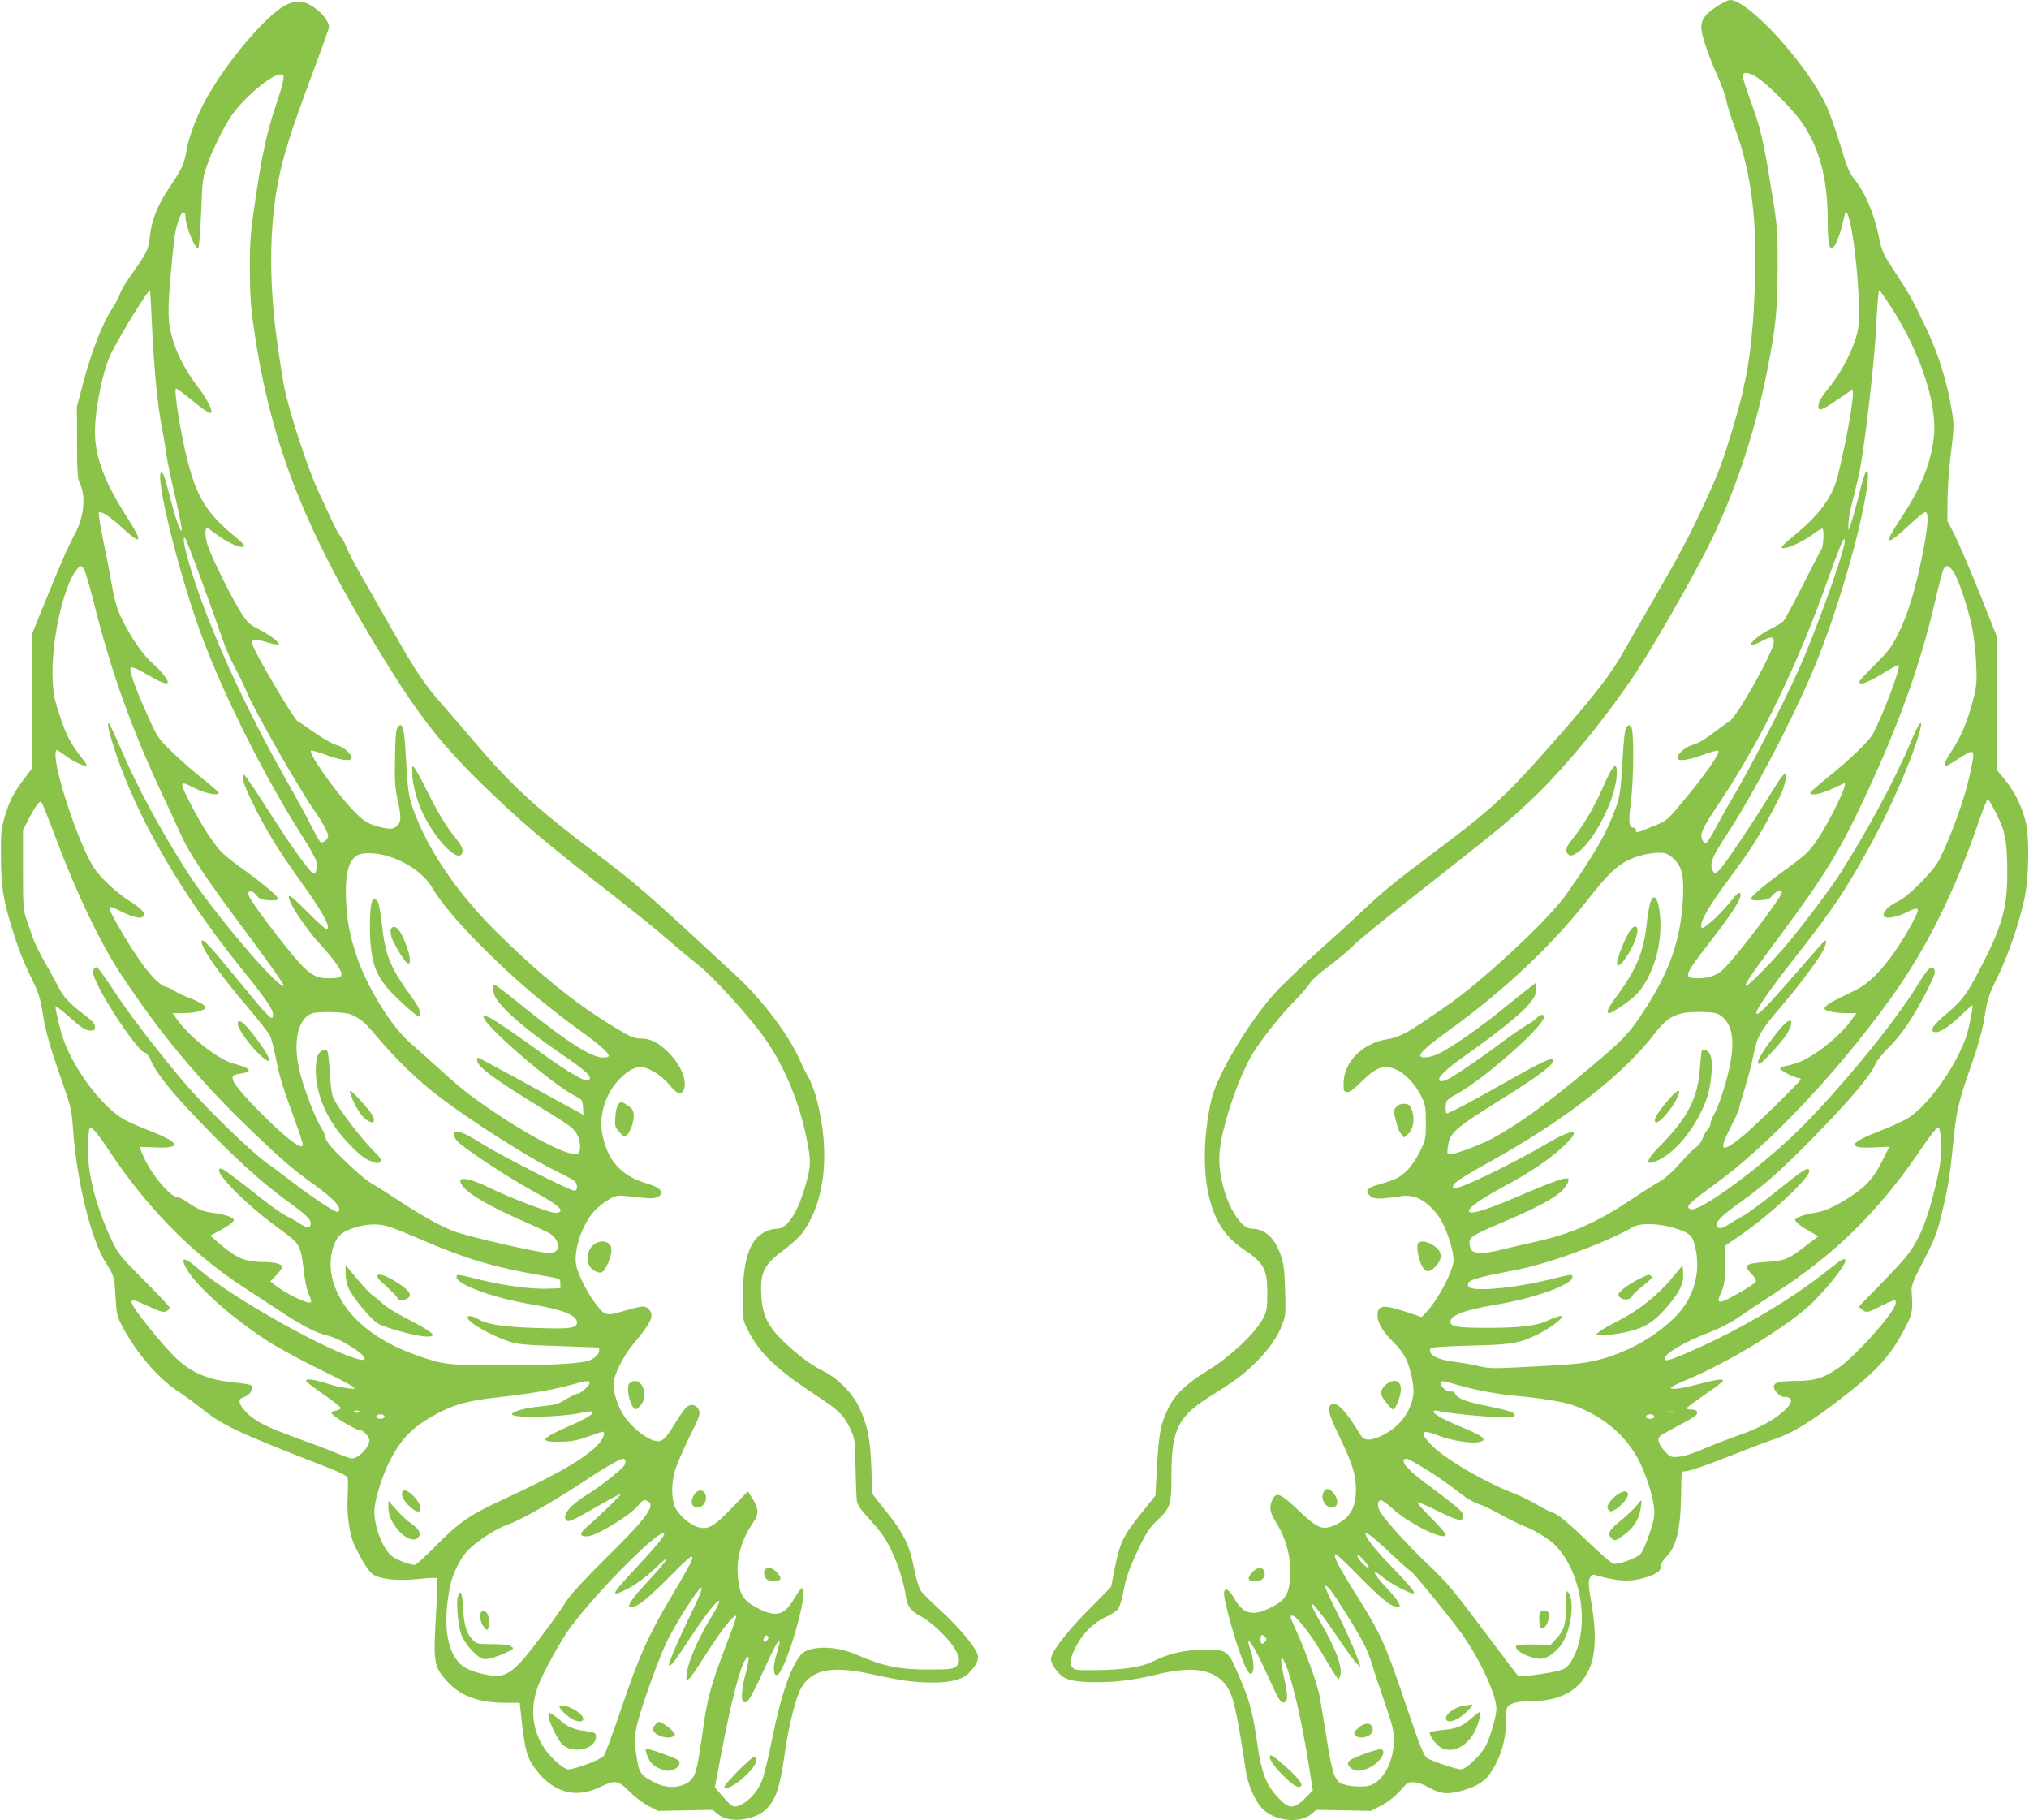 <?xml version="1.0" standalone="no"?>
<!DOCTYPE svg PUBLIC "-//W3C//DTD SVG 20010904//EN"
 "http://www.w3.org/TR/2001/REC-SVG-20010904/DTD/svg10.dtd">
<svg version="1.0" xmlns="http://www.w3.org/2000/svg"
 width="1280pt" height="1148pt" viewBox="0 0 1280 1148"
 preserveAspectRatio="xMidYMid meet">
<g transform="translate(0,1148) scale(0.1,-0.1)"
fill="#8bc34a" stroke="none">
<path d="M10832 11440 c-79 -51 -105 -90 -98 -148 7 -56 48 -173 103 -296 24
-54 49 -123 54 -152 6 -30 28 -101 49 -158 110 -294 149 -603 129 -1048 -15
-364 -49 -570 -140 -867 -66 -217 -88 -274 -176 -466 -96 -207 -162 -332 -315
-595 -69 -118 -153 -265 -188 -327 -83 -148 -178 -273 -410 -538 -328 -375
-420 -461 -767 -721 -290 -218 -338 -257 -493 -403 -69 -65 -161 -149 -205
-188 -44 -38 -112 -101 -152 -139 -39 -38 -96 -92 -126 -121 -166 -156 -406
-538 -452 -718 -44 -176 -57 -398 -31 -555 32 -194 99 -311 232 -400 128 -86
149 -126 149 -275 -1 -103 -2 -114 -30 -165 -50 -92 -201 -234 -340 -320 -143
-88 -210 -152 -254 -240 -49 -100 -60 -159 -72 -364 l-10 -189 -89 -111 c-113
-141 -134 -183 -165 -335 -14 -68 -25 -126 -25 -128 0 -2 -62 -65 -138 -141
-139 -139 -242 -273 -242 -316 0 -28 36 -82 71 -109 36 -26 94 -36 214 -37
130 0 239 14 389 50 224 55 362 31 435 -76 42 -61 62 -149 121 -537 11 -77 53
-176 95 -225 73 -86 239 -109 317 -44 l32 27 171 -3 172 -4 61 31 c54 27 101
67 155 130 26 32 79 27 153 -14 70 -39 115 -44 201 -21 81 22 140 54 171 94
68 87 112 216 112 332 0 43 3 86 6 95 12 30 60 45 143 45 187 0 305 60 370
189 48 93 54 235 20 433 -18 104 -20 132 -10 154 9 21 16 25 34 20 148 -43
230 -45 332 -11 62 21 85 41 85 72 0 14 13 36 29 51 64 60 93 176 96 382 3
174 1 160 25 160 26 0 147 42 335 117 83 33 182 71 220 83 123 40 247 116 455
279 210 165 294 260 381 431 45 88 47 103 38 235 -2 20 14 63 46 125 108 209
114 226 154 395 30 126 45 224 60 380 23 232 31 271 120 525 43 123 67 212 81
300 19 112 27 137 81 247 68 138 137 340 170 494 30 140 33 401 5 499 -26 93
-67 176 -125 248 l-51 62 0 419 0 419 -113 284 c-63 156 -134 321 -158 368
l-44 85 1 130 c1 72 8 189 17 260 25 199 25 214 11 300 -32 191 -82 353 -160
519 -87 183 -106 218 -184 336 -92 140 -98 151 -118 250 -28 139 -87 277 -149
354 -37 45 -49 74 -98 235 -25 84 -62 187 -81 229 -120 263 -492 672 -611 672
-11 0 -48 -18 -81 -40z m274 -464 c69 -51 204 -189 256 -261 113 -158 168
-360 168 -617 0 -148 10 -199 35 -178 18 15 49 98 65 174 10 49 14 56 22 41
45 -79 93 -598 69 -733 -21 -112 -102 -271 -192 -378 -26 -32 -51 -70 -55 -87
-12 -56 10 -53 109 17 52 36 98 66 102 66 19 0 -28 -283 -89 -533 -34 -140
-114 -251 -283 -389 -40 -32 -73 -64 -73 -69 0 -25 124 27 198 82 29 23 57 38
60 34 10 -10 5 -115 -7 -128 -5 -7 -57 -106 -115 -222 -58 -115 -114 -219
-124 -230 -9 -11 -46 -35 -82 -52 -71 -35 -141 -94 -121 -101 7 -2 34 8 61 22
63 34 80 34 80 -3 0 -58 -228 -466 -278 -499 -15 -9 -63 -44 -108 -78 -50 -38
-97 -65 -126 -72 -47 -12 -103 -63 -95 -86 7 -19 69 -10 159 23 49 18 92 30
98 26 17 -10 -89 -161 -236 -335 -90 -108 -89 -107 -187 -146 -94 -39 -97 -39
-97 -19 0 8 -7 15 -15 15 -28 0 -33 33 -18 145 20 157 22 466 4 489 -13 15
-16 15 -29 2 -11 -11 -18 -65 -27 -223 -11 -182 -16 -217 -40 -283 -59 -164
-132 -292 -317 -555 -112 -159 -541 -557 -763 -707 -49 -34 -122 -83 -160
-109 -83 -56 -143 -84 -205 -94 -154 -24 -272 -143 -274 -275 -1 -49 1 -55 21
-58 16 -2 41 15 90 64 98 97 148 113 229 74 56 -27 119 -98 152 -168 24 -50
27 -69 27 -162 0 -100 -2 -109 -36 -180 -21 -44 -55 -94 -82 -122 -46 -45 -73
-59 -189 -92 -63 -18 -77 -37 -48 -66 23 -23 56 -25 165 -9 59 9 85 9 121 -1
60 -17 133 -84 171 -157 38 -71 73 -187 73 -240 0 -64 -96 -248 -172 -329
l-29 -31 -87 29 c-159 52 -192 49 -192 -21 0 -45 39 -109 104 -170 26 -24 58
-66 72 -94 33 -64 57 -180 50 -235 -14 -104 -87 -201 -189 -252 -78 -39 -121
-40 -143 -2 -88 146 -145 208 -178 196 -38 -14 -30 -51 42 -202 86 -178 106
-243 106 -342 -1 -117 -46 -186 -148 -225 -67 -26 -100 -10 -217 101 -114 109
-140 118 -165 58 -19 -45 -13 -73 32 -146 67 -111 96 -242 80 -371 -10 -78
-38 -116 -117 -155 -117 -59 -176 -44 -234 59 -31 54 -57 69 -63 36 -8 -42 92
-387 139 -479 11 -22 25 -38 32 -35 20 6 19 81 -2 143 -47 134 20 39 101 -143
75 -167 89 -189 111 -180 23 9 22 46 -3 159 -25 111 -23 154 5 93 46 -102 108
-370 155 -669 l22 -138 -50 -51 c-63 -63 -96 -67 -148 -16 -93 89 -124 164
-154 370 -27 190 -48 269 -114 419 -70 163 -73 165 -219 165 -126 -1 -225 -24
-326 -75 -71 -35 -184 -52 -364 -54 -117 -1 -130 1 -143 19 -19 25 -11 63 27
136 43 80 111 147 185 180 35 16 70 40 79 53 8 13 22 57 30 98 19 102 38 154
101 287 45 95 64 123 118 175 79 75 86 98 86 275 0 302 40 379 268 519 138 86
186 122 264 199 81 79 138 161 168 241 20 52 22 71 17 212 -3 127 -8 167 -27
222 -37 109 -100 168 -181 168 -102 0 -220 272 -206 475 12 172 130 513 228
659 68 101 172 229 254 311 39 39 77 85 87 102 9 17 58 63 110 101 51 37 120
94 153 126 71 68 186 161 590 478 354 278 442 352 593 500 178 175 392 435
577 703 113 162 376 618 492 850 162 322 291 706 368 1090 57 286 69 394 69
665 1 237 0 252 -37 480 -54 337 -69 399 -139 589 -27 74 -47 140 -44 147 10
26 54 14 112 -30z m821 -1428 c190 -294 298 -623 272 -832 -21 -168 -84 -320
-213 -514 -108 -162 -88 -172 62 -30 46 43 90 78 98 78 24 0 17 -95 -21 -282
-44 -217 -92 -369 -152 -489 -40 -80 -61 -108 -145 -191 -54 -53 -98 -101 -98
-107 0 -27 50 -8 164 61 43 27 81 46 84 43 14 -14 -89 -289 -161 -431 -24 -47
-148 -166 -300 -288 -53 -43 -97 -82 -97 -87 0 -20 70 -7 139 26 40 19 75 35
77 35 24 0 -91 -237 -175 -361 -50 -72 -71 -92 -182 -173 -157 -113 -241 -185
-233 -198 4 -6 30 -8 62 -6 45 4 58 10 74 31 18 25 58 38 58 19 0 -31 -292
-415 -372 -489 -36 -34 -91 -53 -151 -53 -103 0 -99 10 78 239 119 153 185
254 185 283 0 31 -17 20 -71 -48 -29 -36 -80 -89 -113 -117 -56 -46 -61 -49
-64 -29 -5 34 54 134 167 287 159 213 210 295 332 536 21 42 44 127 36 135
-11 12 -27 -9 -111 -145 -103 -166 -246 -380 -293 -439 -39 -48 -53 -49 -64
-7 -11 38 7 77 100 220 162 248 383 667 524 992 139 320 295 831 347 1140 19
109 19 166 0 147 -5 -5 -25 -72 -44 -149 -19 -77 -42 -158 -50 -180 l-15 -40
0 42 c-1 23 13 95 30 160 16 65 35 141 40 168 35 179 93 684 104 900 7 150 15
245 21 245 2 0 34 -46 71 -102z m-292 -1500 c-25 -120 -186 -562 -282 -778
-108 -242 -333 -676 -442 -854 -20 -33 -58 -103 -86 -155 -27 -52 -56 -97 -62
-99 -7 -2 -18 8 -24 21 -17 38 -3 69 115 245 263 397 486 857 681 1407 59 166
91 245 100 245 4 0 4 -15 0 -32z m689 -175 c32 -49 90 -222 117 -349 11 -55
23 -157 26 -230 5 -119 3 -139 -21 -234 -32 -126 -79 -236 -135 -318 -39 -58
-51 -92 -33 -92 5 0 40 20 78 45 107 69 108 69 69 -108 -31 -146 -117 -382
-192 -531 -35 -70 -192 -228 -256 -259 -63 -30 -102 -69 -93 -93 8 -22 72 -13
142 21 88 43 92 34 33 -75 -70 -129 -150 -242 -223 -316 -60 -60 -89 -80 -181
-124 -106 -50 -145 -75 -145 -91 0 -15 65 -29 132 -29 l69 0 -33 -46 c-49 -69
-155 -164 -239 -216 -68 -42 -104 -57 -181 -73 -16 -3 -28 -10 -28 -16 0 -10
96 -59 118 -59 6 0 12 -4 12 -8 0 -11 -291 -296 -360 -353 -144 -118 -163
-105 -80 56 28 54 50 103 50 110 0 8 16 64 36 127 19 62 44 154 54 205 24 124
43 158 162 298 116 135 232 287 271 356 27 46 36 86 17 74 -6 -4 -93 -102
-194 -219 -179 -206 -236 -263 -236 -233 0 23 98 163 252 358 235 299 323 432
481 724 94 174 195 396 256 564 74 202 64 250 -14 64 -94 -228 -280 -574 -450
-838 -59 -92 -216 -301 -319 -425 -97 -117 -263 -286 -272 -278 -9 10 21 55
209 308 284 381 382 541 536 870 221 471 357 850 451 1258 22 96 45 183 51
193 15 29 36 23 63 -18z m270 -1525 c57 -115 68 -171 69 -368 0 -230 -32 -343
-179 -624 -81 -156 -105 -187 -232 -294 -66 -57 -81 -92 -39 -92 31 0 91 41
165 113 33 31 62 57 65 57 7 0 -20 -142 -38 -195 -64 -189 -237 -433 -366
-516 -28 -17 -107 -54 -177 -81 -201 -77 -215 -113 -40 -105 l97 5 -45 -90
c-55 -110 -102 -162 -206 -229 -102 -65 -154 -88 -230 -100 -33 -5 -74 -17
-90 -25 -29 -15 -29 -16 -12 -35 10 -11 44 -35 76 -53 l59 -33 -78 -60 c-111
-86 -130 -94 -247 -102 -139 -10 -151 -19 -95 -77 18 -19 29 -39 26 -47 -7
-18 -196 -127 -220 -127 -22 0 -21 8 4 67 17 39 21 70 23 168 l1 119 80 55
c111 75 234 177 338 278 90 88 125 137 107 148 -15 9 -37 -6 -210 -144 -89
-71 -178 -137 -198 -147 -21 -10 -60 -34 -89 -52 -54 -36 -83 -37 -83 -4 0 24
44 65 160 147 141 101 247 195 431 382 242 246 380 408 412 485 8 19 48 69 89
109 77 77 149 184 231 344 54 106 60 125 47 145 -16 25 -39 1 -107 -109 -147
-240 -513 -683 -764 -926 -241 -233 -611 -502 -663 -482 -37 14 -18 33 159
163 330 240 753 686 1088 1147 234 320 418 688 577 1155 23 67 46 122 50 122
4 0 29 -42 54 -92z m-2026 -294 c46 -53 55 -99 49 -239 -13 -262 -84 -466
-255 -724 -89 -135 -123 -170 -347 -358 -257 -215 -440 -347 -605 -436 -71
-38 -229 -97 -262 -97 -19 0 -20 4 -14 47 12 89 38 112 333 297 240 150 332
218 333 249 1 25 -69 -7 -302 -139 -226 -128 -366 -202 -373 -196 -7 7 -7 56
1 76 3 9 32 30 63 46 169 90 551 427 551 486 0 20 -24 17 -45 -6 -10 -11 -41
-33 -69 -49 -28 -16 -100 -66 -161 -112 -150 -112 -322 -228 -352 -235 -13 -4
-27 -3 -31 0 -17 18 36 70 168 163 207 147 347 260 397 321 35 43 43 60 43 93
l0 41 -44 -34 c-24 -18 -100 -79 -168 -134 -138 -113 -326 -244 -403 -280 -55
-26 -115 -32 -115 -11 0 20 53 66 180 158 347 250 657 542 880 829 119 153
181 212 263 250 68 32 175 50 222 38 17 -4 45 -24 63 -44z m289 -981 c92 -67
95 -217 11 -483 -16 -52 -41 -114 -54 -137 -13 -23 -24 -51 -24 -62 0 -11 -8
-28 -19 -38 -10 -10 -23 -34 -30 -53 -6 -19 -24 -44 -40 -54 -16 -11 -62 -57
-102 -103 -47 -53 -94 -95 -129 -115 -30 -17 -106 -65 -170 -108 -225 -150
-382 -220 -605 -270 -77 -17 -176 -40 -219 -51 -106 -27 -174 -28 -192 -4 -8
10 -14 32 -14 47 0 36 22 49 210 129 266 113 372 176 406 240 32 62 -4 53
-326 -84 -186 -79 -275 -106 -291 -90 -17 17 61 74 208 154 164 88 275 161
359 235 155 136 110 152 -92 33 -229 -134 -557 -290 -574 -273 -21 21 28 55
249 178 457 254 825 542 1023 801 83 109 144 136 295 132 75 -2 98 -7 120 -24z
m1387 -769 c9 -89 0 -165 -36 -314 -52 -214 -103 -336 -184 -437 -26 -32 -104
-116 -173 -186 l-126 -129 23 -18 c27 -22 33 -21 129 28 39 20 75 34 78 30 15
-15 -7 -56 -72 -138 -87 -109 -224 -247 -288 -290 -92 -63 -148 -79 -263 -80
-107 0 -142 -9 -142 -37 0 -22 39 -63 61 -63 64 0 64 -35 0 -92 -63 -57 -165
-111 -289 -153 -53 -18 -146 -54 -207 -80 -68 -30 -130 -50 -163 -53 -50 -4
-54 -3 -87 32 -44 47 -54 82 -29 101 11 8 62 37 115 65 53 27 102 56 108 64
18 21 5 36 -30 36 -16 0 -29 3 -29 8 0 4 52 42 115 86 63 43 115 82 115 87 0
15 -33 10 -155 -21 -115 -30 -175 -37 -175 -22 0 4 42 25 93 46 283 118 672
357 813 502 106 108 209 243 195 257 -12 12 -10 13 -148 -94 -231 -179 -559
-368 -864 -498 -98 -42 -129 -49 -129 -31 0 33 133 110 300 173 56 22 126 59
170 90 41 29 139 94 218 145 378 243 652 509 912 887 82 121 118 165 130 165
4 0 10 -30 14 -66z m-1721 -559 c38 -8 87 -25 110 -37 36 -20 44 -31 56 -73
48 -171 0 -345 -131 -471 -153 -149 -381 -258 -593 -283 -49 -6 -197 -16 -328
-22 -215 -11 -245 -11 -305 4 -37 9 -105 22 -152 27 -100 13 -154 36 -158 67
-3 19 2 22 50 27 29 3 141 8 248 10 221 6 272 16 385 72 87 44 173 113 141
114 -11 0 -42 -11 -71 -24 -80 -39 -171 -50 -385 -51 -197 0 -240 7 -240 39 0
40 91 74 280 106 251 41 490 127 490 176 0 19 -4 18 -144 -16 -231 -57 -499
-80 -513 -43 -14 37 21 49 300 103 206 39 571 173 737 270 42 24 123 26 223 5z
m-1310 -1005 c111 -31 240 -54 362 -65 134 -12 286 -36 339 -55 194 -66 348
-195 429 -360 59 -119 101 -275 92 -343 -7 -59 -59 -203 -84 -236 -21 -27
-142 -72 -173 -63 -12 3 -71 53 -132 111 -165 159 -213 198 -254 212 -20 7
-66 30 -101 52 -36 21 -99 52 -140 68 -193 74 -447 224 -529 313 -71 77 -54
94 54 51 73 -29 199 -50 249 -41 67 13 39 36 -121 102 -110 46 -168 80 -159
94 3 5 20 4 38 -1 41 -12 321 -39 403 -39 35 0 65 4 68 9 12 19 -27 33 -162
61 -146 29 -195 48 -212 79 -6 12 -17 17 -29 14 -21 -5 -61 28 -61 52 0 20 0
20 123 -15z m1350 -167 c-7 -2 -21 -2 -30 0 -10 3 -4 5 12 5 17 0 24 -2 18 -5z
m-128 -23 c8 -13 -20 -24 -41 -16 -20 8 -9 26 16 26 10 0 22 -5 25 -10z
m-1481 -312 c81 -47 173 -110 264 -181 34 -27 83 -55 109 -63 26 -8 90 -38
143 -68 52 -29 116 -60 141 -70 57 -20 155 -79 190 -112 183 -174 236 -550
107 -748 -31 -47 -51 -54 -198 -76 -96 -14 -128 -16 -136 -7 -6 7 -106 138
-221 292 -179 239 -228 298 -331 395 -122 115 -264 269 -309 335 -26 38 -27
78 -3 83 8 1 39 -20 68 -47 104 -99 342 -216 342 -169 0 7 -41 54 -92 105 -51
51 -89 95 -86 98 3 3 62 -22 130 -56 125 -62 158 -69 158 -32 -1 28 -17 43
-160 151 -141 105 -160 121 -199 164 -22 26 -22 48 2 48 6 0 43 -19 81 -42z
m-189 -548 c70 -66 131 -120 135 -120 9 0 189 -219 300 -365 122 -161 240
-408 240 -502 0 -47 -39 -184 -68 -236 -32 -60 -125 -147 -156 -147 -29 0
-194 56 -214 72 -22 19 -46 79 -137 348 -124 368 -157 440 -306 676 -107 172
-139 230 -139 258 0 15 42 -22 153 -135 96 -98 169 -164 199 -179 88 -46 75 1
-33 114 -78 83 -90 120 -19 61 24 -20 74 -52 112 -71 122 -62 119 -44 -20 100
-111 114 -171 184 -191 224 -26 50 21 18 144 -98z m-156 -57 c17 -20 28 -39
26 -42 -6 -6 -54 38 -66 62 -17 31 8 19 40 -20z m-221 -175 c29 -32 178 -270
217 -348 18 -36 42 -96 53 -135 11 -38 46 -144 78 -235 50 -145 57 -174 57
-240 -1 -131 -66 -253 -150 -281 -45 -15 -157 -5 -189 16 -38 25 -53 76 -89
305 -19 118 -38 235 -44 260 -17 75 -90 278 -137 380 -49 109 -50 110 -30 110
23 0 118 -122 189 -243 36 -62 74 -123 83 -136 l18 -25 9 22 c22 48 -27 179
-133 358 -28 47 -49 91 -47 97 5 15 71 -70 178 -228 48 -72 98 -140 110 -150
l22 -20 -8 25 c-17 58 -80 200 -150 340 -73 145 -81 174 -37 128z m-410 -335
c-16 -15 -18 -15 -24 0 -3 9 -3 25 0 34 6 15 8 15 24 0 15 -16 15 -18 0 -34z"/>
<path d="M10162 6618 c-11 -18 -34 -67 -52 -108 -53 -121 -120 -235 -195 -328
-38 -47 -43 -73 -21 -91 11 -10 21 -9 43 3 110 57 263 355 263 513 0 51 -11
54 -38 11z"/>
<path d="M8810 4500 c-15 -15 -19 -28 -14 -48 18 -78 26 -102 43 -124 l19 -23
26 24 c32 30 42 92 24 146 -11 34 -18 40 -45 43 -22 2 -38 -3 -53 -18z"/>
<path d="M8944 3635 c-9 -22 4 -94 24 -135 24 -48 51 -50 91 -5 47 54 40 95
-23 134 -39 25 -84 27 -92 6z"/>
<path d="M8747 2750 c-33 -26 -41 -53 -26 -82 13 -26 59 -78 69 -78 11 0 40
68 46 110 11 67 -35 92 -89 50z"/>
<path d="M8348 2065 c-24 -52 37 -118 78 -84 19 16 11 55 -18 87 -28 29 -46
28 -60 -3z"/>
<path d="M7896 1559 c-31 -36 -24 -52 23 -52 40 0 63 20 59 52 -5 41 -48 41
-82 0z"/>
<path d="M8010 397 c0 -38 144 -187 180 -187 42 0 19 38 -70 119 -91 81 -110
93 -110 68z"/>
<path d="M11235 4998 c-25 -29 -68 -86 -96 -126 -47 -70 -59 -102 -40 -102 16
0 160 158 180 199 43 84 19 100 -44 29z"/>
<path d="M10411 5788 c-6 -18 -16 -75 -22 -128 -18 -177 -64 -290 -180 -449
-68 -92 -81 -121 -56 -121 16 0 118 69 161 109 74 68 138 213 155 351 22 170
-21 344 -58 238z"/>
<path d="M10297 5627 c-32 -25 -110 -218 -94 -234 13 -12 54 37 91 109 47 91
48 160 3 125z"/>
<path d="M10736 4852 c-3 -5 -8 -54 -12 -108 -12 -188 -77 -315 -255 -495 -95
-96 -94 -129 2 -82 113 57 238 219 296 385 31 88 42 238 21 278 -14 26 -42 38
-52 22z"/>
<path d="M10514 4530 c-60 -71 -84 -114 -71 -127 19 -19 117 95 144 168 19 51
-10 34 -73 -41z"/>
<path d="M10565 3439 c-104 -127 -224 -223 -370 -297 -44 -22 -91 -49 -105
-61 l-25 -20 59 -1 c32 0 98 9 146 21 108 25 170 65 252 163 77 91 100 141 96
205 l-3 51 -50 -61z"/>
<path d="M10345 3416 c-67 -32 -135 -83 -135 -101 0 -24 43 -39 69 -26 11 7
21 16 21 21 0 5 30 33 66 61 47 38 62 54 52 60 -18 12 -16 12 -73 -15z"/>
<path d="M10213 2060 c-33 -20 -73 -66 -73 -85 0 -7 6 -18 13 -24 23 -19 117
66 117 105 0 21 -27 23 -57 4z"/>
<path d="M10326 1986 c-14 -19 -60 -62 -101 -96 -78 -64 -88 -85 -56 -114 17
-16 21 -15 67 17 66 45 102 100 113 167 5 30 8 56 6 58 -1 1 -14 -13 -29 -32z"/>
<path d="M9880 1360 c0 -120 -12 -162 -60 -213 l-38 -41 -105 2 c-63 1 -108
-2 -112 -8 -17 -28 80 -80 155 -82 42 -1 112 53 143 111 53 96 69 258 31 308
-11 16 -13 5 -14 -77z"/>
<path d="M9717 1313 c-11 -11 -8 -91 4 -99 24 -15 54 37 50 89 -1 17 -40 25
-54 10z"/>
<path d="M9232 721 c-66 -11 -130 -67 -105 -92 18 -18 73 5 121 50 40 38 50
52 35 50 -5 -1 -27 -5 -51 -8z"/>
<path d="M9290 649 c-66 -58 -96 -71 -184 -80 -43 -4 -81 -11 -84 -14 -13 -12
36 -80 69 -98 68 -36 153 1 205 89 25 42 48 117 42 135 -2 4 -23 -10 -48 -32z"/>
<path d="M8568 581 c-28 -25 -30 -31 -19 -45 27 -32 111 -8 111 33 0 47 -46
53 -92 12z"/>
<path d="M8630 426 c-128 -45 -146 -60 -111 -95 26 -26 63 -26 116 -2 70 31
120 111 75 118 -8 1 -44 -8 -80 -21z"/>
<path d="M1801 11447 c-122 -62 -373 -359 -504 -597 -57 -104 -105 -232 -120
-316 -15 -88 -28 -117 -97 -219 -85 -126 -123 -218 -135 -330 -9 -79 -20 -102
-103 -218 -39 -53 -76 -114 -83 -135 -6 -20 -27 -60 -45 -88 -68 -102 -135
-274 -192 -489 l-37 -140 1 -225 c0 -183 4 -231 16 -255 42 -81 29 -214 -31
-326 -46 -86 -83 -170 -192 -438 l-79 -194 0 -423 0 -423 -50 -66 c-64 -85
-94 -144 -122 -242 -20 -68 -23 -100 -22 -243 0 -181 14 -271 64 -437 44 -143
76 -226 131 -338 42 -85 53 -120 70 -224 20 -122 44 -204 134 -461 42 -121 48
-148 56 -265 23 -326 114 -697 208 -842 51 -80 52 -83 60 -215 6 -105 10 -122
40 -179 87 -167 230 -334 355 -415 39 -26 100 -70 136 -99 147 -117 223 -153
767 -365 115 -44 163 -68 166 -81 3 -10 3 -64 0 -121 -6 -116 12 -240 46 -310
49 -101 90 -164 117 -180 52 -30 156 -40 281 -27 62 7 116 9 120 5 4 -3 1 -95
-5 -204 -20 -335 -17 -354 75 -453 83 -89 196 -128 365 -129 l87 0 6 -58 c26
-245 38 -290 101 -370 110 -140 247 -176 397 -104 96 47 118 44 186 -26 31
-32 84 -72 119 -91 l63 -33 173 4 172 3 32 -27 c75 -63 247 -39 318 44 56 67
75 132 109 368 23 155 68 332 100 385 68 117 196 141 447 85 187 -41 258 -51
373 -52 125 -1 198 18 241 64 38 40 54 69 54 98 0 45 -117 186 -257 312 -48
43 -95 91 -106 108 -11 17 -30 82 -42 144 -28 143 -64 215 -176 355 l-86 109
-6 163 c-6 184 -25 276 -79 387 -42 87 -131 177 -220 222 -84 42 -173 109
-261 195 -93 90 -128 164 -134 283 -9 149 15 196 154 298 40 30 87 73 104 97
143 193 178 503 94 833 -13 53 -37 117 -52 143 -15 25 -41 78 -58 117 -69 156
-234 375 -397 526 -572 531 -627 579 -899 784 -364 274 -524 421 -755 694 -73
85 -164 191 -203 235 -109 123 -170 214 -299 441 -65 115 -156 274 -202 354
-46 80 -92 167 -103 195 -10 27 -27 59 -37 70 -18 20 -36 54 -148 300 -64 142
-174 476 -207 635 -9 41 -30 174 -47 295 -52 378 -49 728 7 1011 34 169 78
309 204 648 60 160 111 303 115 317 8 35 -36 95 -100 137 -58 39 -110 42 -173
9z m-15 -477 c-3 -22 -24 -91 -45 -153 -55 -163 -86 -300 -128 -582 -33 -224
-37 -270 -37 -445 0 -147 5 -235 22 -355 100 -716 304 -1252 765 -2015 263
-434 395 -607 668 -876 243 -238 397 -369 844 -716 132 -103 285 -227 340
-276 55 -48 141 -120 190 -158 93 -73 316 -318 417 -459 129 -182 227 -420
272 -664 21 -108 20 -142 -3 -232 -50 -194 -120 -309 -190 -309 -42 0 -90 -21
-123 -54 -63 -64 -92 -184 -92 -386 -1 -135 0 -135 34 -203 72 -142 180 -245
420 -402 150 -98 183 -130 223 -215 30 -64 31 -68 34 -245 2 -99 6 -195 9
-214 4 -23 25 -54 68 -100 34 -36 77 -88 95 -114 68 -99 128 -261 146 -389 8
-59 34 -92 98 -125 29 -14 84 -58 123 -97 107 -106 140 -187 92 -220 -18 -13
-52 -16 -163 -16 -196 0 -288 19 -465 95 -132 58 -299 56 -348 -2 -65 -79
-126 -256 -181 -531 -22 -110 -50 -226 -62 -257 -25 -67 -76 -128 -131 -156
-47 -24 -60 -19 -122 54 l-46 54 40 213 c62 328 119 547 154 595 25 35 26 12
1 -85 -38 -146 -31 -220 16 -174 10 11 53 93 94 183 73 160 93 196 102 187 3
-3 -5 -36 -17 -75 -24 -77 -24 -136 0 -136 49 0 204 523 162 548 -5 4 -27 -23
-48 -60 -66 -113 -117 -127 -236 -65 -88 45 -113 84 -123 195 -11 120 21 233
96 344 37 53 36 87 -2 148 l-31 49 -102 -106 c-114 -118 -151 -139 -215 -119
-50 15 -120 76 -142 125 -23 51 -24 140 -4 221 9 33 49 129 90 213 70 142 75
155 63 180 -17 36 -57 41 -84 10 -11 -13 -40 -54 -64 -93 -55 -91 -78 -115
-108 -115 -58 0 -165 81 -220 167 -35 55 -62 140 -62 192 0 53 61 177 122 250
119 143 138 183 101 223 -21 24 -43 23 -144 -7 -124 -36 -131 -35 -184 32 -58
74 -122 200 -131 258 -14 96 38 251 114 335 22 25 63 58 92 74 56 31 40 30
231 10 61 -7 99 6 99 34 0 22 -27 39 -103 62 -151 47 -236 144 -267 307 -22
110 15 241 92 329 52 60 106 94 147 94 50 0 130 -49 181 -109 49 -58 70 -69
87 -45 36 49 -5 161 -89 245 -63 63 -114 89 -175 89 -43 0 -64 9 -171 74 -242
147 -454 318 -725 583 -257 252 -448 531 -540 788 -30 84 -35 121 -47 339 -10
179 -21 216 -51 180 -11 -13 -15 -60 -17 -191 -3 -149 -1 -189 18 -275 24
-112 21 -140 -15 -164 -21 -13 -32 -14 -82 -4 -83 18 -122 40 -189 113 -115
122 -279 356 -262 372 4 4 45 -8 92 -25 89 -34 156 -43 163 -24 8 23 -48 74
-94 85 -26 7 -84 40 -141 80 -53 38 -99 69 -103 69 -18 0 -289 461 -289 492 0
29 18 30 91 8 39 -12 74 -18 77 -15 11 10 -58 62 -127 97 -56 28 -70 42 -109
102 -57 88 -183 341 -211 424 -19 55 -20 112 -3 112 3 0 28 -18 56 -39 78 -60
176 -100 176 -71 0 5 -21 26 -47 47 -184 149 -248 249 -308 480 -45 171 -91
463 -74 463 4 0 42 -28 85 -62 94 -78 131 -101 137 -90 9 13 -29 89 -76 150
-100 130 -156 245 -184 377 -16 77 -13 175 13 440 16 164 19 177 41 248 16 53
43 65 43 19 0 -58 64 -212 81 -195 5 5 13 105 18 223 7 197 10 222 36 295 34
97 104 240 155 315 76 111 252 260 308 260 23 0 24 -3 18 -40z m-827 -1547
c12 -259 35 -500 61 -633 10 -52 24 -130 29 -173 6 -44 32 -167 57 -274 25
-107 43 -200 41 -206 -7 -20 -37 62 -68 183 -38 148 -48 180 -60 180 -47 0
102 -614 247 -1013 139 -382 407 -916 647 -1290 42 -65 79 -134 83 -152 6 -36
-2 -75 -16 -75 -18 0 -121 140 -243 330 -69 107 -142 220 -164 250 -37 53 -38
54 -41 27 -2 -19 17 -71 61 -160 78 -162 167 -306 308 -502 139 -193 193 -295
157 -295 -6 0 -61 50 -122 112 -77 77 -112 107 -114 95 -7 -33 103 -200 201
-306 38 -41 85 -98 104 -128 46 -68 37 -83 -52 -83 -89 0 -127 25 -230 148
-107 129 -247 316 -269 360 -16 30 -16 33 0 39 12 4 24 -3 40 -22 18 -23 32
-29 77 -33 31 -2 57 0 61 6 8 13 -79 87 -222 191 -127 92 -142 106 -213 209
-56 81 -169 293 -169 317 0 21 9 19 78 -16 61 -32 152 -50 152 -31 0 5 -43 44
-96 86 -53 41 -140 117 -193 168 -95 92 -97 95 -159 233 -81 179 -120 291
-107 304 7 7 38 -5 95 -39 85 -50 126 -67 137 -57 10 11 -36 72 -90 119 -64
55 -140 165 -198 284 -32 66 -45 112 -64 216 -12 73 -38 204 -56 290 -18 87
-29 161 -26 165 14 13 73 -26 155 -102 118 -108 125 -85 22 75 -140 217 -201
380 -201 535 0 147 51 396 103 498 63 125 235 404 244 395 2 -3 8 -104 13
-225z m321 -1628 c56 -154 113 -314 127 -355 13 -41 45 -113 69 -159 25 -46
63 -123 83 -171 60 -137 327 -604 426 -745 47 -67 85 -137 85 -158 0 -20 -33
-47 -47 -39 -7 4 -32 48 -56 97 -25 50 -100 187 -167 305 -228 405 -420 813
-545 1166 -74 208 -116 380 -86 349 5 -6 55 -136 111 -290z m-747 88 c8 -16
33 -102 56 -193 113 -453 245 -820 451 -1255 29 -60 72 -155 97 -210 56 -127
155 -276 438 -655 128 -172 222 -306 215 -308 -40 -14 -457 479 -612 723 -164
258 -308 524 -404 746 -41 95 -79 178 -85 184 -18 16 -2 -55 38 -175 140 -422
418 -900 793 -1365 174 -216 213 -275 201 -308 -8 -23 -30 0 -233 248 -161
196 -204 242 -214 233 -21 -22 101 -202 279 -409 73 -86 141 -172 150 -191 9
-19 25 -80 36 -135 23 -119 40 -177 115 -382 31 -84 56 -160 56 -167 0 -31
-40 -10 -125 64 -117 102 -287 281 -308 324 -19 40 -12 50 44 57 78 11 61 35
-45 62 -95 24 -276 164 -355 274 l-32 45 71 0 c40 0 86 6 107 15 34 14 35 16
19 34 -9 10 -49 31 -89 46 -39 15 -84 36 -98 46 -14 10 -38 21 -53 25 -61 15
-171 157 -304 390 -70 124 -69 132 15 89 84 -43 140 -54 149 -31 9 22 -10 42
-87 92 -85 54 -189 151 -228 213 -89 138 -240 583 -241 709 0 17 3 32 8 32 4
0 31 -18 60 -39 49 -37 118 -68 128 -59 2 3 -8 21 -24 40 -73 92 -104 149
-143 268 -36 109 -43 140 -47 237 -10 233 66 581 150 688 25 32 34 32 51 -2z
m-189 -1668 c133 -356 282 -670 412 -869 249 -380 504 -686 839 -1006 190
-182 257 -239 383 -329 133 -95 186 -155 153 -175 -11 -7 -154 87 -286 188
-55 42 -129 98 -165 123 -108 78 -395 359 -525 513 -183 218 -336 419 -441
578 -52 78 -98 142 -102 142 -19 0 -30 -23 -22 -49 32 -113 283 -491 326 -491
8 0 24 -21 35 -47 39 -92 155 -231 387 -467 190 -192 323 -310 467 -416 129
-94 155 -119 155 -147 0 -30 -25 -30 -71 1 -19 13 -55 34 -80 45 -24 12 -84
53 -134 92 -212 167 -268 209 -281 209 -66 0 137 -211 361 -375 146 -107 140
-97 165 -299 6 -49 20 -106 31 -127 10 -21 15 -40 10 -43 -20 -13 -166 59
-232 113 l-24 20 38 38 c20 21 37 44 37 51 0 20 -46 32 -118 32 -118 1 -172
24 -291 128 l-45 39 61 32 c34 18 69 41 78 51 16 17 15 20 -14 35 -17 8 -62
19 -99 24 -71 9 -97 19 -172 70 -25 17 -53 31 -62 31 -44 0 -164 144 -212 254
-14 32 -26 60 -26 61 0 2 44 1 98 -2 167 -8 161 29 -17 98 -58 23 -133 55
-166 72 -139 70 -326 313 -397 517 -18 51 -48 178 -48 202 0 5 33 -19 73 -54
94 -84 116 -98 149 -98 20 0 28 5 28 18 0 24 -14 41 -75 87 -90 69 -126 109
-157 170 -17 33 -57 107 -89 163 -33 57 -66 127 -75 155 -9 29 -26 79 -38 112
-19 55 -21 80 -21 310 l0 250 34 65 c44 86 72 123 82 113 4 -4 42 -98 83 -208z
m2086 -130 c127 -34 244 -114 296 -203 55 -94 162 -221 328 -387 194 -193 372
-345 593 -506 141 -102 193 -148 193 -170 0 -5 -17 -9 -37 -9 -71 0 -226 99
-486 308 -138 112 -191 152 -201 152 -13 0 -5 -57 13 -86 46 -75 197 -204 401
-344 179 -122 213 -155 180 -175 -17 -10 -138 60 -275 160 -283 205 -385 270
-385 242 0 -51 427 -421 572 -496 52 -27 53 -29 56 -75 l3 -48 -88 48 c-48 26
-197 108 -330 181 -134 73 -245 133 -248 133 -3 0 -5 -8 -5 -18 0 -39 112
-122 415 -306 179 -109 202 -127 221 -173 19 -45 18 -102 -2 -110 -54 -20
-300 106 -574 295 -117 81 -165 119 -306 247 -61 55 -143 128 -182 163 -117
103 -267 348 -331 539 -44 130 -62 222 -68 353 -8 171 18 265 81 290 33 13
105 11 166 -5z m-195 -1013 c54 -29 68 -42 157 -147 106 -125 244 -259 363
-350 200 -156 587 -402 765 -487 47 -23 93 -48 103 -56 22 -19 23 -62 1 -62
-29 0 -458 218 -581 295 -122 76 -174 95 -181 64 -1 -9 8 -30 22 -46 35 -41
317 -227 476 -314 136 -74 186 -111 175 -129 -3 -6 -18 -10 -31 -10 -37 0
-281 93 -413 157 -154 75 -227 77 -166 5 40 -48 161 -118 338 -197 89 -39 176
-79 194 -88 37 -20 63 -53 63 -82 0 -37 -15 -47 -67 -47 -54 1 -479 97 -577
132 -82 28 -206 96 -361 198 -71 47 -151 97 -176 111 -26 15 -99 76 -162 138
-86 83 -117 120 -122 145 -4 18 -15 44 -24 58 -42 61 -124 279 -146 386 -37
178 -1 316 88 344 18 5 75 8 127 6 74 -2 104 -8 135 -24z m-1633 -729 c14 -16
54 -71 88 -123 237 -357 522 -647 841 -855 57 -37 160 -105 229 -150 144 -95
228 -139 296 -156 60 -15 111 -40 187 -91 64 -43 77 -74 27 -63 -182 40 -801
386 -1010 565 -94 81 -124 87 -89 18 55 -108 270 -303 506 -459 60 -40 203
-118 318 -175 116 -56 219 -110 230 -119 19 -16 17 -16 -32 -11 -29 3 -89 16
-133 31 -87 27 -134 32 -128 14 2 -6 51 -44 108 -83 57 -39 105 -77 108 -84 2
-7 -9 -15 -27 -18 -17 -4 -31 -10 -31 -15 0 -17 153 -109 181 -109 21 0 59
-42 59 -65 0 -42 -69 -114 -110 -114 -8 -1 -53 15 -100 35 -47 20 -158 62
-248 94 -196 71 -269 109 -322 166 -45 49 -51 79 -17 90 46 14 75 62 47 79 -6
3 -54 11 -107 16 -158 16 -261 59 -357 148 -93 87 -286 328 -286 357 0 21 16
17 111 -27 72 -33 92 -38 109 -29 11 6 20 16 20 22 0 7 -72 84 -161 172 -150
151 -163 167 -203 251 -80 168 -132 342 -146 482 -9 96 -4 233 10 233 3 0 18
-12 32 -27z m2033 -672 c312 -135 480 -185 825 -243 74 -13 75 -14 75 -43 l0
-30 -80 -3 c-101 -4 -281 20 -433 58 -135 34 -142 35 -142 16 0 -49 240 -135
485 -175 183 -30 275 -67 275 -112 0 -36 -42 -42 -250 -35 -210 6 -317 22
-371 55 -36 22 -69 27 -69 11 0 -29 138 -109 261 -151 56 -18 97 -22 314 -29
138 -5 251 -9 253 -9 1 -1 2 -9 2 -19 0 -20 -21 -42 -55 -60 -42 -21 -228 -33
-546 -33 -355 0 -378 3 -540 59 -304 105 -494 280 -545 499 -22 97 1 216 51
263 43 40 150 71 230 67 61 -4 94 -15 260 -86z m1085 -912 c0 -17 -57 -69 -75
-69 -9 0 -43 -16 -74 -35 -50 -31 -68 -36 -158 -45 -96 -9 -183 -33 -183 -50
0 -27 321 -18 447 11 29 7 56 9 60 5 13 -13 -37 -43 -159 -96 -172 -76 -180
-96 -39 -93 68 1 103 8 170 32 47 17 88 31 93 31 16 0 8 -34 -16 -65 -65 -85
-253 -197 -596 -355 -224 -103 -292 -149 -437 -296 -67 -68 -128 -124 -135
-124 -34 0 -120 33 -148 57 -62 51 -118 211 -107 303 9 78 54 216 98 300 77
149 154 222 324 308 99 49 186 71 383 92 192 22 337 47 452 80 76 22 100 24
100 9z m-1450 -185 c0 -2 -9 -4 -21 -4 -11 0 -18 4 -14 10 5 8 35 3 35 -6z
m155 -24 c8 -13 -20 -24 -41 -16 -20 8 -9 26 16 26 10 0 22 -5 25 -10z m1520
-280 c3 -5 1 -18 -4 -29 -14 -26 -158 -140 -235 -187 -107 -65 -161 -129 -135
-160 14 -18 31 -10 200 86 77 45 143 80 145 77 4 -4 -130 -135 -210 -204 -52
-45 -53 -63 -4 -63 57 0 272 130 325 196 23 28 34 35 50 30 68 -22 14 -99
-252 -361 -133 -131 -226 -233 -250 -270 -46 -74 -146 -211 -243 -333 -81
-102 -137 -142 -196 -142 -66 0 -173 30 -214 60 -103 74 -133 264 -81 512 16
78 66 175 113 222 58 58 179 137 244 158 87 29 326 166 541 311 75 50 176 107
191 107 5 0 12 -4 15 -10z m245 -467 c-1 -16 -61 -87 -184 -219 -159 -170
-163 -185 -32 -117 42 23 102 67 147 110 134 128 105 78 -54 -93 -115 -124
-130 -171 -39 -124 29 15 102 80 195 174 190 194 192 177 14 -121 -144 -241
-207 -382 -313 -696 -53 -158 -105 -298 -115 -311 -19 -25 -181 -86 -226 -86
-13 0 -47 23 -82 56 -129 119 -170 288 -111 458 29 85 149 303 213 388 185
246 589 646 587 581z m165 -510 c-76 -157 -135 -293 -135 -314 0 -25 38 23
128 161 102 156 184 260 190 241 2 -6 -23 -55 -56 -109 -86 -138 -152 -300
-152 -370 0 -24 1 -24 19 -8 11 10 50 66 87 125 106 169 195 283 209 269 3 -2
-20 -69 -51 -149 -112 -292 -132 -364 -163 -594 -25 -178 -38 -242 -58 -273
-41 -66 -149 -82 -239 -37 -96 50 -102 58 -120 177 -15 101 -14 109 5 190 25
105 117 365 177 501 39 88 164 293 213 350 36 43 18 -13 -54 -160z m485 -157
c-17 -22 -32 -9 -19 16 8 14 14 17 22 9 7 -7 6 -15 -3 -25z"/>
<path d="M2600 6613 c0 -73 29 -185 70 -268 91 -185 238 -323 248 -234 2 18
-11 43 -49 90 -59 74 -104 149 -182 304 -30 61 -62 119 -71 130 -15 19 -15 18
-16 -22z"/>
<path d="M3899 4514 c-7 -9 -15 -44 -17 -79 -4 -58 -2 -65 26 -96 25 -28 32
-31 45 -20 24 19 49 93 45 132 -2 25 -11 39 -37 56 -40 27 -45 28 -62 7z"/>
<path d="M3751 3634 c-60 -43 -60 -139 1 -170 39 -20 53 -14 77 35 30 58 37
114 16 134 -21 22 -64 22 -94 1z"/>
<path d="M3970 2755 c-15 -19 -7 -92 15 -135 19 -37 25 -37 56 -4 46 49 22
154 -36 154 -13 0 -28 -7 -35 -15z"/>
<path d="M4387 2063 c-24 -28 -31 -67 -13 -82 39 -33 96 23 76 74 -11 29 -40
33 -63 8z"/>
<path d="M4827 1583 c-13 -12 -7 -50 9 -63 18 -16 71 -17 85 -3 15 15 -37 73
-65 73 -13 0 -26 -3 -29 -7z"/>
<path d="M4649 303 c-69 -71 -89 -98 -77 -101 45 -9 198 123 198 172 0 15 -6
26 -13 26 -7 0 -56 -44 -108 -97z"/>
<path d="M1500 5021 c0 -29 73 -131 136 -191 101 -95 73 -16 -46 135 -59 74
-90 93 -90 56z"/>
<path d="M2347 5796 c-14 -35 -18 -189 -8 -282 12 -116 34 -175 94 -253 41
-53 192 -191 208 -191 15 0 10 39 -8 68 -9 15 -42 63 -74 107 -99 141 -130
223 -149 399 -6 55 -16 116 -21 134 -11 33 -33 43 -42 18z"/>
<path d="M2470 5626 c-8 -11 -8 -25 -1 -54 11 -39 80 -154 100 -166 32 -20 17
70 -29 167 -26 54 -52 74 -70 53z"/>
<path d="M2015 4840 c-26 -29 -31 -131 -10 -224 27 -124 92 -241 191 -345 60
-64 98 -95 135 -111 45 -19 54 -20 66 -8 12 13 5 24 -50 79 -70 71 -206 249
-238 311 -16 31 -22 71 -28 168 -4 70 -11 132 -15 139 -11 17 -31 13 -51 -9z"/>
<path d="M2225 4543 c31 -70 69 -121 101 -135 30 -14 38 -6 30 25 -6 25 -131
167 -147 167 -5 0 3 -26 16 -57z"/>
<path d="M2180 3448 c0 -29 9 -71 19 -93 26 -59 138 -193 184 -222 45 -28 248
-83 308 -83 74 0 47 24 -130 116 -63 32 -128 73 -145 90 -17 17 -44 39 -60 50
-16 10 -62 58 -103 107 l-73 88 0 -53z"/>
<path d="M2380 3430 c0 -5 8 -18 18 -27 11 -10 40 -38 65 -61 26 -24 47 -48
47 -53 0 -14 44 -11 64 4 26 19 9 46 -58 91 -77 51 -136 71 -136 46z"/>
<path d="M2537 2068 c-9 -25 19 -69 67 -106 59 -46 66 21 7 79 -39 40 -65 49
-74 27z"/>
<path d="M2450 1969 c0 -108 140 -244 190 -184 18 22 3 52 -45 85 -24 16 -66
55 -94 87 l-51 57 0 -45z"/>
<path d="M2890 1415 c-15 -39 1 -208 25 -258 22 -47 81 -114 115 -132 25 -13
34 -13 82 1 29 9 71 25 92 36 38 19 39 21 21 34 -13 10 -49 14 -117 14 -92 0
-101 2 -124 25 -39 39 -56 92 -62 190 -5 108 -15 134 -32 90z"/>
<path d="M3037 1314 c-14 -14 -6 -69 12 -91 11 -13 21 -23 24 -23 10 0 15 47
9 80 -7 33 -29 49 -45 34z"/>
<path d="M3531 721 c-14 -9 54 -76 93 -91 64 -24 76 16 18 55 -45 30 -95 46
-111 36z"/>
<path d="M3460 658 c0 -31 61 -158 88 -181 70 -63 212 -29 212 50 0 24 -9 28
-85 38 -56 8 -98 26 -135 60 -14 12 -37 30 -52 40 -28 17 -28 17 -28 -7z"/>
<path d="M4136 604 c-26 -25 -19 -50 18 -68 38 -18 74 -20 96 -6 12 7 11 13
-10 35 -22 24 -70 55 -84 55 -2 0 -12 -7 -20 -16z"/>
<path d="M4076 428 c16 -53 37 -81 77 -99 49 -22 67 -23 101 -8 27 13 38 32
30 53 -4 11 -182 77 -207 76 -5 0 -5 -10 -1 -22z"/>
</g>
</svg>

